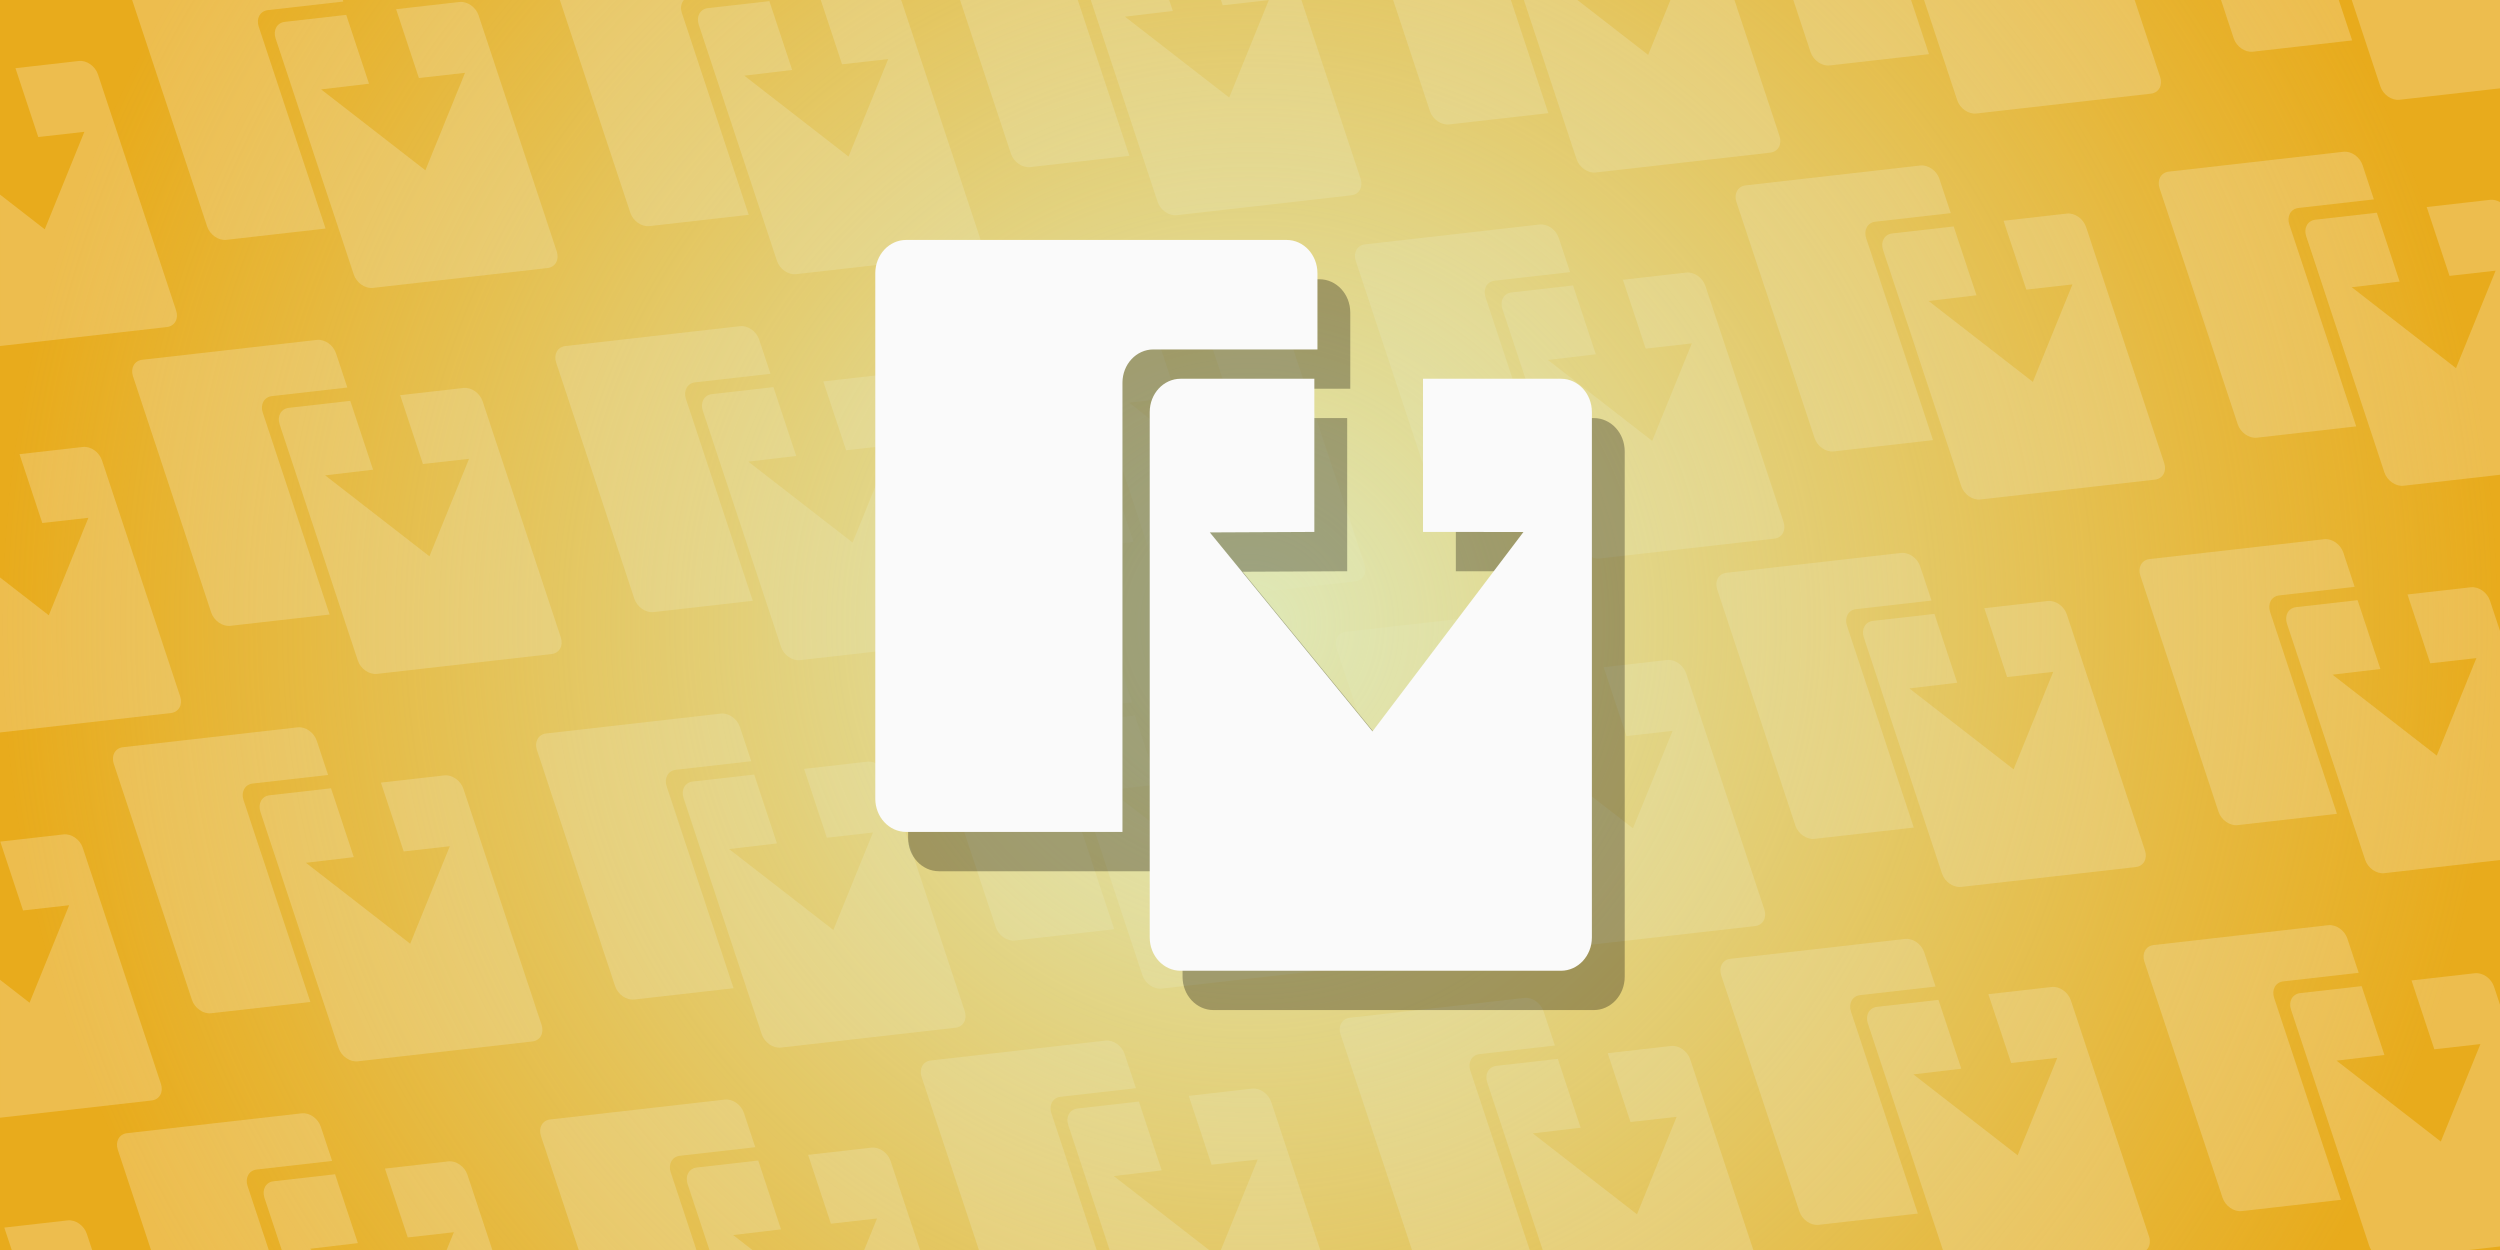 <svg version="1.1" xmlns="http://www.w3.org/2000/svg" xmlns:xlink="http://www.w3.org/1999/xlink" width="463.636" height="231.818" viewBox="0,0,463.636,231.818"><defs><radialGradient cx="240" cy="180" r="231.818" gradientUnits="userSpaceOnUse" id="color-1"><stop offset="0" stop-color="#dfe8b7"/><stop offset="1" stop-color="#dfe8b7" stop-opacity="0"/></radialGradient></defs><g transform="translate(-8.182,-64.091)"><g data-paper-data="{&quot;isPaintingLayer&quot;:true}" fill-rule="nonzero" stroke="none" stroke-linecap="butt" stroke-linejoin="miter" stroke-miterlimit="10" stroke-dasharray="" stroke-dashoffset="0" style="mix-blend-mode: normal"><g><g><path d="M8.182,295.909v-231.818h463.636v231.818z" fill="#e8ab1c" stroke-width="1"/><path d="M74.525,260.917c-1.452,0.165 -3.041,-0.943 -3.549,-2.475l-14.501,-43.791c-0.507,-1.532 0.259,-2.909 1.711,-3.074l11.385,-1.295l4.227,12.766l-8.883,1.054l19.339,15.008l7.349,-18.082l-8.553,0.967l-4.227,-12.766l11.746,-1.336c1.452,-0.165 3.041,0.943 3.549,2.475l14.501,43.791c0.507,1.532 -0.259,2.909 -1.711,3.074z" fill-opacity="0.22" fill="#ffffff" stroke-width="0"/><path d="M47.331,252.004c-1.452,0.165 -3.041,-0.943 -3.549,-2.475l-14.501,-43.791c-0.507,-1.532 0.259,-2.909 1.711,-3.074l32.382,-3.684c1.452,-0.165 3.041,0.943 3.549,2.475l2.104,6.353l-13.97,1.589c-1.452,0.165 -2.219,1.541 -1.711,3.074l12.397,37.438z" fill-opacity="0.22" fill="#ffffff" stroke-width="0"/><path d="M153.002,258.369c-1.452,0.165 -3.041,-0.943 -3.549,-2.475l-14.501,-43.791c-0.507,-1.532 0.259,-2.909 1.711,-3.074l11.385,-1.295l4.227,12.766l-8.883,1.054l19.339,15.008l7.349,-18.082l-8.553,0.967l-4.227,-12.766l11.746,-1.336c1.452,-0.165 3.041,0.943 3.549,2.475l14.501,43.791c0.507,1.532 -0.259,2.909 -1.711,3.074z" fill-opacity="0.22" fill="#ffffff" stroke-width="0"/><path d="M125.808,249.456c-1.452,0.165 -3.041,-0.943 -3.549,-2.475l-14.501,-43.791c-0.507,-1.532 0.259,-2.909 1.711,-3.074l32.382,-3.684c1.452,-0.165 3.041,0.943 3.549,2.475l2.104,6.353l-13.97,1.589c-1.452,0.165 -2.219,1.541 -1.711,3.074l12.397,37.438z" fill-opacity="0.22" fill="#ffffff" stroke-width="0"/><path d="M223.595,247.428c-1.452,0.165 -3.041,-0.943 -3.549,-2.475l-14.501,-43.791c-0.507,-1.532 0.259,-2.909 1.711,-3.074l11.385,-1.295l4.227,12.766l-8.883,1.054l19.339,15.008l7.349,-18.082l-8.553,0.967l-4.227,-12.766l11.746,-1.336c1.452,-0.165 3.041,0.943 3.549,2.475l14.501,43.791c0.507,1.532 -0.259,2.909 -1.711,3.074z" fill-opacity="0.22" fill="#ffffff" stroke-width="0"/><path d="M196.401,238.516c-1.452,0.165 -3.041,-0.943 -3.549,-2.475l-14.501,-43.791c-0.507,-1.532 0.259,-2.909 1.711,-3.074l32.382,-3.684c1.452,-0.165 3.041,0.943 3.549,2.475l2.104,6.353l-13.97,1.589c-1.452,0.165 -2.219,1.541 -1.711,3.074l12.397,37.438z" fill-opacity="0.22" fill="#ffffff" stroke-width="0"/><path d="M78.093,189.065c-1.452,0.165 -3.041,-0.943 -3.549,-2.475l-14.501,-43.791c-0.507,-1.532 0.259,-2.909 1.711,-3.074l11.385,-1.295l4.227,12.766l-8.883,1.054l19.339,15.008l7.349,-18.082l-8.553,0.967l-4.227,-12.766l11.746,-1.336c1.452,-0.165 3.041,0.943 3.549,2.475l14.501,43.791c0.507,1.532 -0.259,2.909 -1.711,3.074z" fill-opacity="0.22" fill="#ffffff" stroke-width="0"/><path d="M50.899,180.153c-1.452,0.165 -3.041,-0.943 -3.549,-2.475l-14.501,-43.791c-0.507,-1.532 0.259,-2.909 1.711,-3.074l32.382,-3.684c1.452,-0.165 3.041,0.943 3.549,2.475l2.104,6.353l-13.97,1.589c-1.452,0.165 -2.219,1.541 -1.711,3.074l12.397,37.438z" fill-opacity="0.22" fill="#ffffff" stroke-width="0"/><path d="M77.343,117.484c-1.452,0.165 -3.041,-0.943 -3.549,-2.475l-14.501,-43.791c-0.507,-1.532 0.259,-2.909 1.711,-3.074l11.385,-1.295l4.227,12.766l-8.883,1.054l19.339,15.008l7.349,-18.082l-8.553,0.967l-4.227,-12.766l11.746,-1.336c1.452,-0.165 3.041,0.943 3.549,2.475l14.501,43.791c0.507,1.532 -0.259,2.909 -1.711,3.074z" fill-opacity="0.22" fill="#ffffff" stroke-width="0"/><path d="M156.569,186.518c-1.452,0.165 -3.041,-0.943 -3.549,-2.475l-14.501,-43.791c-0.507,-1.532 0.259,-2.909 1.711,-3.074l11.385,-1.295l4.227,12.766l-8.883,1.054l19.339,15.008l7.349,-18.082l-8.553,0.967l-4.227,-12.766l11.746,-1.336c1.452,-0.165 3.041,0.943 3.549,2.475l14.501,43.791c0.507,1.532 -0.259,2.909 -1.711,3.074z" fill-opacity="0.22" fill="#ffffff" stroke-width="0"/><path d="M129.375,177.605c-1.452,0.165 -3.041,-0.943 -3.549,-2.475l-14.501,-43.791c-0.507,-1.532 0.259,-2.909 1.711,-3.074l32.382,-3.684c1.452,-0.165 3.041,0.943 3.549,2.475l2.104,6.353l-13.97,1.589c-1.452,0.165 -2.219,1.541 -1.711,3.074l12.397,37.438z" fill-opacity="0.22" fill="#ffffff" stroke-width="0"/><path d="M227.162,175.577c-1.452,0.165 -3.041,-0.943 -3.549,-2.475l-14.501,-43.791c-0.507,-1.532 0.259,-2.909 1.711,-3.074l11.385,-1.295l4.227,12.766l-8.883,1.054l19.339,15.008l7.349,-18.082l-8.553,0.967l-4.227,-12.766l11.746,-1.336c1.452,-0.165 3.041,0.943 3.549,2.475l14.501,43.791c0.507,1.532 -0.259,2.909 -1.711,3.074z" fill-opacity="0.22" fill="#ffffff" stroke-width="0"/><path d="M199.968,166.664c-1.452,0.165 -3.041,-0.943 -3.549,-2.475l-14.501,-43.791c-0.507,-1.532 0.259,-2.909 1.711,-3.074l32.382,-3.684c1.452,-0.165 3.041,0.943 3.549,2.475l2.104,6.353l-13.97,1.589c-1.452,0.165 -2.219,1.541 -1.711,3.074l12.397,37.438z" fill-opacity="0.22" fill="#ffffff" stroke-width="0"/><path d="M345.44,291.243c-1.452,0.165 -3.041,-0.943 -3.549,-2.475l-14.501,-43.791c-0.507,-1.532 0.259,-2.909 1.711,-3.074l32.382,-3.684c1.452,-0.165 3.041,0.943 3.549,2.475l2.104,6.353l-13.97,1.589c-1.452,0.165 -2.219,1.541 -1.711,3.074l12.397,37.438z" fill-opacity="0.22" fill="#ffffff" stroke-width="0"/><path d="M301.292,239.515c-1.452,0.165 -3.041,-0.943 -3.549,-2.475l-14.501,-43.791c-0.507,-1.532 0.259,-2.909 1.711,-3.074l11.385,-1.295l4.227,12.766l-8.883,1.054l19.339,15.008l7.349,-18.082l-8.553,0.967l-4.227,-12.766l11.746,-1.336c1.452,-0.165 3.041,0.943 3.549,2.475l14.501,43.791c0.507,1.532 -0.259,2.909 -1.711,3.074z" fill-opacity="0.22" fill="#ffffff" stroke-width="0"/><path d="M274.098,230.602c-1.452,0.165 -3.041,-0.943 -3.549,-2.475l-14.501,-43.791c-0.507,-1.532 0.259,-2.909 1.711,-3.074l32.382,-3.684c1.452,-0.165 3.041,0.943 3.549,2.475l2.104,6.353l-13.97,1.589c-1.452,0.165 -2.219,1.541 -1.711,3.074l12.397,37.438z" fill-opacity="0.22" fill="#ffffff" stroke-width="0"/><path d="M371.885,228.574c-1.452,0.165 -3.041,-0.943 -3.549,-2.475l-14.501,-43.791c-0.507,-1.532 0.259,-2.909 1.711,-3.074l11.385,-1.295l4.227,12.766l-8.883,1.054l19.339,15.008l7.349,-18.082l-8.553,0.967l-4.227,-12.766l11.746,-1.336c1.452,-0.165 3.041,0.943 3.549,2.475l14.501,43.791c0.507,1.532 -0.259,2.909 -1.711,3.074z" fill-opacity="0.22" fill="#ffffff" stroke-width="0"/><path d="M344.691,219.661c-1.452,0.165 -3.041,-0.943 -3.549,-2.475l-14.501,-43.791c-0.507,-1.532 0.259,-2.909 1.711,-3.074l32.382,-3.684c1.452,-0.165 3.041,0.943 3.549,2.475l2.104,6.353l-13.97,1.589c-1.452,0.165 -2.219,1.541 -1.711,3.074l12.397,37.438z" fill-opacity="0.22" fill="#ffffff" stroke-width="0"/><path d="M423.916,288.695c-1.452,0.165 -3.041,-0.943 -3.549,-2.475l-14.501,-43.791c-0.507,-1.532 0.259,-2.909 1.711,-3.074l32.382,-3.684c1.452,-0.165 3.041,0.943 3.549,2.475l2.104,6.353l-13.97,1.589c-1.452,0.165 -2.219,1.541 -1.711,3.074l12.397,37.438z" fill-opacity="0.22" fill="#ffffff" stroke-width="0"/><path d="M423.167,217.113c-1.452,0.165 -3.041,-0.943 -3.549,-2.475l-14.501,-43.791c-0.507,-1.532 0.259,-2.909 1.711,-3.074l32.382,-3.684c1.452,-0.165 3.041,0.943 3.549,2.475l2.104,6.353l-13.97,1.589c-1.452,0.165 -2.219,1.541 -1.711,3.074l12.397,37.438z" fill-opacity="0.22" fill="#ffffff" stroke-width="0"/><path d="M304.859,167.663c-1.452,0.165 -3.041,-0.943 -3.549,-2.475l-14.501,-43.791c-0.507,-1.532 0.259,-2.909 1.711,-3.074l11.385,-1.295l4.227,12.766l-8.883,1.054l19.339,15.008l7.349,-18.082l-8.553,0.967l-4.227,-12.766l11.746,-1.336c1.452,-0.165 3.041,0.943 3.549,2.475l14.501,43.791c0.507,1.532 -0.259,2.909 -1.711,3.074z" fill-opacity="0.22" fill="#ffffff" stroke-width="0"/><path d="M277.665,158.75c-1.452,0.165 -3.041,-0.943 -3.549,-2.475l-14.501,-43.791c-0.507,-1.532 0.259,-2.909 1.711,-3.074l32.382,-3.684c1.452,-0.165 3.041,0.943 3.549,2.475l2.104,6.353l-13.97,1.589c-1.452,0.165 -2.219,1.541 -1.711,3.074l12.397,37.438z" fill-opacity="0.22" fill="#ffffff" stroke-width="0"/><path d="M375.452,156.722c-1.452,0.165 -3.041,-0.943 -3.549,-2.475l-14.501,-43.791c-0.507,-1.532 0.259,-2.909 1.711,-3.074l11.385,-1.295l4.227,12.766l-8.883,1.054l19.339,15.008l7.349,-18.082l-8.553,0.967l-4.227,-12.766l11.746,-1.336c1.452,-0.165 3.041,0.943 3.549,2.475l14.501,43.791c0.507,1.532 -0.259,2.909 -1.711,3.074z" fill-opacity="0.22" fill="#ffffff" stroke-width="0"/><path d="M348.258,147.809c-1.452,0.165 -3.041,-0.943 -3.549,-2.475l-14.501,-43.791c-0.507,-1.532 0.259,-2.909 1.711,-3.074l32.382,-3.684c1.452,-0.165 3.041,0.943 3.549,2.475l2.104,6.353l-13.97,1.589c-1.452,0.165 -2.219,1.541 -1.711,3.074l12.397,37.438z" fill-opacity="0.22" fill="#ffffff" stroke-width="0"/><path d="M426.734,145.261c-1.452,0.165 -3.041,-0.943 -3.549,-2.475l-14.501,-43.791c-0.507,-1.532 0.259,-2.909 1.711,-3.074l32.382,-3.684c1.452,-0.165 3.041,0.943 3.549,2.475l2.104,6.353l-13.97,1.589c-1.452,0.165 -2.219,1.541 -1.711,3.074l12.397,37.438z" fill-opacity="0.22" fill="#ffffff" stroke-width="0"/><path d="M108.507,274.772c-0.507,-1.532 0.259,-2.909 1.711,-3.074l32.382,-3.684c1.452,-0.165 3.041,0.943 3.549,2.475l2.104,6.353l-13.97,1.589c-1.452,0.165 -2.219,1.541 -1.711,3.074l4.77,14.404h-21.835z" fill-opacity="0.22" fill="#ffffff" stroke-width="0"/><path d="M135.701,283.685c-0.507,-1.532 0.259,-2.909 1.711,-3.074l11.385,-1.295l4.227,12.766l-8.883,1.054l3.573,2.773h-7.965zM170.829,290.063l-8.553,0.967l-4.227,-12.766l11.746,-1.336c1.452,-0.165 3.041,0.943 3.549,2.475l5.466,16.507h-10.356z" fill-opacity="0.22" fill="#ffffff" stroke-width="0"/><path d="M206.295,272.744c-0.507,-1.532 0.259,-2.909 1.711,-3.074l11.385,-1.295l4.227,12.766l-8.883,1.054l17.67,13.714h-18.44zM241.422,279.122l-8.553,0.967l-4.227,-12.766l11.746,-1.336c1.452,-0.165 3.041,0.943 3.549,2.475l9.089,27.447h-18.426z" fill-opacity="0.22" fill="#ffffff" stroke-width="0"/><path d="M179.101,263.831c-0.507,-1.532 0.259,-2.909 1.711,-3.074l32.382,-3.684c1.452,-0.165 3.041,0.943 3.549,2.475l2.104,6.353l-13.97,1.589c-1.452,0.165 -2.219,1.541 -1.711,3.074l8.393,25.344h-21.835z" fill-opacity="0.22" fill="#ffffff" stroke-width="0"/><path d="M256.797,255.917c-0.507,-1.532 0.259,-2.909 1.711,-3.074l32.382,-3.684c1.452,-0.165 3.041,0.943 3.549,2.475l2.104,6.353l-13.97,1.589c-1.452,0.165 -2.219,1.541 -1.711,3.074l11.013,33.258h-21.835z" fill-opacity="0.22" fill="#ffffff" stroke-width="0"/><path d="M283.991,264.83c-0.507,-1.532 0.259,-2.909 1.711,-3.074l11.385,-1.295l4.227,12.766l-8.883,1.054l19.339,15.008l7.349,-18.082l-8.553,0.967l-4.227,-12.766l11.746,-1.336c1.452,-0.165 3.041,0.943 3.549,2.475l11.709,35.361h-39.06z" fill-opacity="0.22" fill="#ffffff" stroke-width="0"/><path d="M354.584,253.889c-0.507,-1.532 0.259,-2.909 1.711,-3.074l11.385,-1.295l4.227,12.766l-8.883,1.054l19.339,15.008l7.349,-18.082l-8.553,0.967l-4.227,-12.766l11.746,-1.336c1.452,-0.165 3.041,0.943 3.549,2.475l14.501,43.791c0.332,1.002 0.119,1.938 -0.475,2.511h-37.753z" fill-opacity="0.22" fill="#ffffff" stroke-width="0"/><path d="M447.562,295.132l-14.501,-43.791c-0.507,-1.532 0.259,-2.909 1.711,-3.074l11.385,-1.295l4.227,12.766l-8.883,1.054l19.339,15.008l7.349,-18.082l-8.553,0.967l-4.227,-12.766l11.746,-1.336c1.452,-0.165 3.041,0.943 3.549,2.475l1.116,3.369v44.823l-5.779,0.657h-18.108c-0.153,-0.242 -0.279,-0.503 -0.369,-0.777z" fill-opacity="0.22" fill="#ffffff" stroke-width="0"/><path d="M450.361,226.026c-1.452,0.165 -3.041,-0.943 -3.549,-2.475l-14.501,-43.791c-0.507,-1.532 0.259,-2.909 1.711,-3.074l11.385,-1.295l4.227,12.766l-8.883,1.054l19.339,15.008l7.349,-18.082l-8.553,0.967l-4.227,-12.766l11.746,-1.336c1.452,-0.165 3.041,0.943 3.549,2.475l1.865,5.631v42.476z" fill-opacity="0.22" fill="#ffffff" stroke-width="0"/><path d="M453.928,154.174c-1.452,0.165 -3.041,-0.943 -3.549,-2.475l-14.501,-43.791c-0.507,-1.532 0.259,-2.909 1.711,-3.074l11.385,-1.295l4.227,12.766l-8.883,1.054l19.339,15.008l7.349,-18.082l-8.553,0.967l-4.227,-12.766l11.746,-1.336c0.622,-0.071 1.27,0.092 1.846,0.422v50.566z" fill-opacity="0.22" fill="#ffffff" stroke-width="0"/><path d="M453.179,82.592c-1.452,0.165 -3.041,-0.943 -3.549,-2.475l-5.307,-16.026h27.494v16.381z" fill-opacity="0.22" fill="#ffffff" stroke-width="0"/><path d="M425.985,73.679c-1.452,0.165 -3.041,-0.943 -3.549,-2.475l-2.355,-7.113h21.835l2.482,7.494z" fill-opacity="0.22" fill="#ffffff" stroke-width="0"/><path d="M374.703,85.14c-1.452,0.165 -3.041,-0.943 -3.549,-2.475l-6.151,-18.574h39.06l4.732,14.292c0.507,1.532 -0.259,2.909 -1.711,3.074z" fill-opacity="0.22" fill="#ffffff" stroke-width="0"/><path d="M347.509,76.227c-1.452,0.165 -3.041,-0.943 -3.549,-2.475l-3.199,-9.661h21.835l3.325,10.042z" fill-opacity="0.22" fill="#ffffff" stroke-width="0"/><path d="M304.11,96.081c-1.452,0.165 -3.041,-0.943 -3.549,-2.475l-9.773,-29.515h9.929l13.122,10.184l4.139,-10.184h11.869l8.355,25.232c0.507,1.532 -0.259,2.909 -1.711,3.074z" fill-opacity="0.22" fill="#ffffff" stroke-width="0"/><path d="M276.916,87.168c-1.452,0.165 -3.041,-0.943 -3.549,-2.475l-6.822,-20.602h21.835l6.948,20.983z" fill-opacity="0.22" fill="#ffffff" stroke-width="0"/><path d="M226.413,103.995c-1.452,0.165 -3.041,-0.943 -3.549,-2.475l-12.394,-37.429h14.543l0.674,2.035l-8.883,1.054l19.339,15.008l7.349,-18.082l-8.553,0.967l-0.325,-0.983h14.918l10.976,33.146c0.507,1.532 -0.259,2.909 -1.711,3.074z" fill-opacity="0.22" fill="#ffffff" stroke-width="0"/><path d="M199.219,95.082c-1.452,0.165 -3.041,-0.943 -3.549,-2.475l-9.443,-28.516h21.835l9.569,28.897z" fill-opacity="0.22" fill="#ffffff" stroke-width="0"/><path d="M57.225,286.233c-0.507,-1.532 0.259,-2.909 1.711,-3.074l11.385,-1.295l4.227,12.766l-8.883,1.054l0.29,0.225h-5.526zM92.353,292.611l-8.553,0.967l-4.227,-12.766l11.746,-1.336c1.452,-0.165 3.041,0.943 3.549,2.475l4.622,13.959h-8.477z" fill-opacity="0.22" fill="#ffffff" stroke-width="0"/><path d="M30.031,277.32c-0.507,-1.532 0.259,-2.909 1.711,-3.074l32.382,-3.684c1.452,-0.165 3.041,0.943 3.549,2.475l2.104,6.353l-13.97,1.589c-1.452,0.165 -2.219,1.541 -1.711,3.074l3.926,11.856h-21.835z" fill-opacity="0.22" fill="#ffffff" stroke-width="0"/><path d="M8.979,291.752l11.746,-1.336c1.452,-0.165 3.041,0.943 3.549,2.475l0.999,3.018h-14.918z" fill-opacity="0.22" fill="#ffffff" stroke-width="0"/><path d="M13.662,250.052l7.349,-18.082l-8.553,0.967l-4.227,-12.766l11.746,-1.336c1.452,-0.165 3.041,0.943 3.549,2.475l14.501,43.791c0.507,1.532 -0.259,2.909 -1.711,3.074l-28.132,3.2v-25.576z" fill-opacity="0.22" fill="#ffffff" stroke-width="0"/><path d="M17.229,178.2l7.349,-18.082l-8.553,0.967l-4.227,-12.766l11.746,-1.336c1.452,-0.165 3.041,0.943 3.549,2.475l14.501,43.791c0.507,1.532 -0.259,2.909 -1.711,3.074l-31.699,3.606v-28.75z" fill-opacity="0.22" fill="#ffffff" stroke-width="0"/><path d="M16.48,106.618l7.349,-18.082l-8.553,0.967l-4.227,-12.766l11.746,-1.336c1.452,-0.165 3.041,0.943 3.549,2.475l14.501,43.791c0.507,1.532 -0.259,2.909 -1.711,3.074l-30.95,3.521v-28.083z" fill-opacity="0.22" fill="#ffffff" stroke-width="0"/><path d="M155.82,114.936c-1.452,0.165 -3.041,-0.943 -3.549,-2.475l-14.501,-43.791c-0.507,-1.532 0.259,-2.909 1.711,-3.074l11.385,-1.295l4.227,12.766l-8.883,1.054l19.339,15.008l7.349,-18.082l-8.553,0.967l-3.948,-11.924h14.902c0.042,0.097 0.08,0.196 0.114,0.296l14.501,43.791c0.507,1.532 -0.259,2.909 -1.711,3.074z" fill-opacity="0.22" fill="#ffffff" stroke-width="0"/><path d="M128.626,106.023c-1.452,0.165 -3.041,-0.943 -3.549,-2.475l-13.066,-39.457h22.997c-0.511,0.579 -0.679,1.46 -0.368,2.399l12.397,37.438z" fill-opacity="0.22" fill="#ffffff" stroke-width="0"/><path d="M50.149,108.571c-1.452,0.165 -3.041,-0.943 -3.549,-2.475l-13.909,-42.005h39.06l0.094,0.284l-13.97,1.589c-1.452,0.165 -2.219,1.541 -1.711,3.074l12.397,37.438z" fill-opacity="0.22" fill="#ffffff" stroke-width="0"/></g><path d="M8.182,295.909v-231.818h463.636v231.818z" fill="url(#color-1)" stroke-width="1"/></g><g stroke-width="0"><g fill-opacity="0.294" fill="#000000"><path d="M233.22,251.412c-3.164,0 -5.729,-2.764 -5.729,-6.174v-97.439c0,-3.41 2.565,-6.174 5.729,-6.174h24.802v28.406l-19.383,0.093l30.166,36.901l27.998,-36.98l-18.629,-0.014v-28.406h25.589c3.164,0 5.729,2.764 5.729,6.174v97.439c0,3.41 -2.565,6.174 -5.729,6.174z"/><path d="M182.324,225.666c-3.164,0 -5.729,-2.764 -5.729,-6.174v-97.439c0,-3.41 2.565,-6.174 5.729,-6.174h70.544c3.164,0 5.729,2.764 5.729,6.174v14.135h-30.433c-3.164,0 -5.729,2.764 -5.729,6.174v83.303z"/></g><g fill="#fafafa"><path d="M227.131,244.12c-3.164,0 -5.729,-2.764 -5.729,-6.174v-97.439c0,-3.41 2.565,-6.174 5.729,-6.174h24.802v28.406l-19.383,0.093l30.166,36.901l27.998,-36.98l-18.629,-0.014v-28.406h25.589c3.164,0 5.729,2.764 5.729,6.174v97.439c0,3.41 -2.565,6.174 -5.729,6.174z"/><path d="M176.236,218.375c-3.164,0 -5.729,-2.764 -5.729,-6.174v-97.439c0,-3.41 2.565,-6.174 5.729,-6.174h70.544c3.164,0 5.729,2.764 5.729,6.174v14.135h-30.433c-3.164,0 -5.729,2.764 -5.729,6.174v83.303z"/></g></g></g></g></svg><!--rotationCenter:231.81818:115.90909-->
